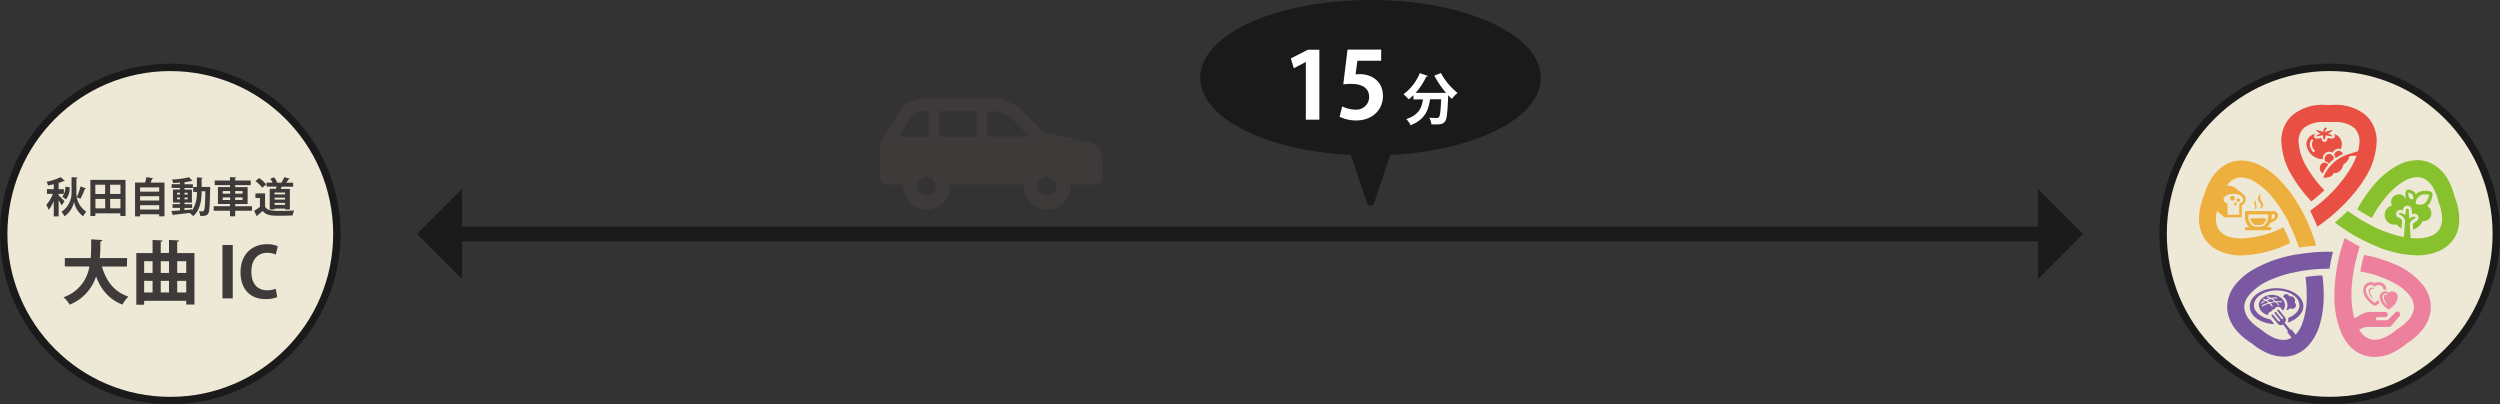 <svg xmlns="http://www.w3.org/2000/svg" viewBox="0 0 675.31 109.2"><rect x="0" y="0" width="675.31" height="109.2" fill="#333333" stroke="none"/><defs><style>.cls-1{fill:#1a1a1a;}.cls-2,.cls-6{fill:none;}.cls-2,.cls-4,.cls-6{stroke:#1a1a1a;}.cls-2{stroke-linecap:round;stroke-linejoin:round;}.cls-2,.cls-4{stroke-width:2px;}.cls-3{fill:#fff;}.cls-4{fill:#eee9d6;}.cls-4,.cls-6{stroke-miterlimit:10;}.cls-5{fill:#3e3a39;}.cls-6{stroke-width:4px;}.cls-7{fill:#ee89a2;}.cls-8{fill:#ed809d;}.cls-9{fill:#87c12e;}.cls-10{fill:#7b59a2;}.cls-11{fill:#edb03f;}.cls-12{fill:#e95043;}</style></defs><title>アセット 8</title><g id="レイヤー_2" data-name="レイヤー 2"><g id="レイヤー_1-2" data-name="レイヤー 1"><path class="cls-1" d="M415.21,21c0-11-20.15-20-45-20s-45,9-45,20c0,10.35,17.71,18.87,40.4,19.9l4.6,13.65,4.6-13.65C397.51,39.87,415.21,31.35,415.21,21Z"/><path class="cls-2" d="M415.21,21c0-11-20.15-20-45-20s-45,9-45,20c0,10.35,17.71,18.87,40.4,19.9l4.6,13.65,4.6-13.65C397.51,39.87,415.21,31.35,415.21,21Z"/><path class="cls-3" d="M352.74,32.32V16.73h0l-3.25,1.7-.8-2.65,4.6-2.35h3.1v18.9Z"/><path class="cls-3" d="M373.09,13.4v3h-6.42l-.5,3.7a6.87,6.87,0,0,1,1-.08c3.3,0,6.4,1.85,6.4,5.92,0,3.62-2.77,6.6-7.22,6.6a10.2,10.2,0,0,1-4.5-1l.72-2.8a8.13,8.13,0,0,0,3.57.87,3.44,3.44,0,0,0,3.7-3.4c0-2.27-1.67-3.55-4.87-3.55a17.11,17.11,0,0,0-2.12.13L364,13.4Z"/><path class="cls-3" d="M390.63,25.1a25.17,25.17,0,0,1-3.18-4.67l1.77-.71a17.58,17.58,0,0,0,4.5,5.38,8.68,8.68,0,0,0-1.53,1.62c-.32-.3-.64-.63-1-1-.17,4.69-.35,6.48-.87,7.11s-1,.78-2.66.78h-1a4.38,4.38,0,0,0-.58-1.81c.83.06,1.62.07,2,.07a.72.72,0,0,0,.61-.21c.3-.33.46-1.68.6-4.84h-3c-.42,2.73-1.21,5.43-5.25,7a6.25,6.25,0,0,0-1.17-1.65c3.41-1.13,4.2-3.12,4.5-5.32h-2.56V25.71a14.45,14.45,0,0,1-1.28,1.11,13.73,13.73,0,0,0-1.42-1.36,13.23,13.23,0,0,0,4.41-5.7l2.2.75a.39.39,0,0,1-.45.17,17.38,17.38,0,0,1-2.88,4.41h7.42l.42,0Z"/><circle class="cls-4" cx="46" cy="63.2" r="45"/><path class="cls-5" d="M15.84,52.75c.36.33,1.36,1.36,1.57,1.62l-.74,1.1a13.08,13.08,0,0,0-.83-1.34v4.32H14.52V54.32a10.49,10.49,0,0,1-1.37,2.38,7.31,7.31,0,0,0-.65-1.33,10.62,10.62,0,0,0,1.79-3h-1.6V51.09h1.83V49.76c-.52.12-1,.25-1.54.34a4.33,4.33,0,0,0-.39-1,15.49,15.49,0,0,0,3.8-1.26l1.1,1a.4.4,0,0,1-.29.07,13.21,13.21,0,0,1-1.36.5v1.7h1.41v1.25H15.84Zm7.39-1.86c0,.09-.16.13-.31.13a20.41,20.41,0,0,1-1.19,2.67l-1-.42a6.06,6.06,0,0,0,2.56,3.9,9.4,9.4,0,0,0-.83,1.26A6.47,6.47,0,0,1,20,54.52h0a6.25,6.25,0,0,1-2.59,3.91,6.76,6.76,0,0,0-.79-1.21,6.18,6.18,0,0,0,2.71-5.06V47.85l1.65.11c0,.13-.13.24-.34.28v3.91a5.29,5.29,0,0,0,.12,1.1,17.26,17.26,0,0,0,1-2.9Zm-4.41-.3a4.86,4.86,0,0,1-1,3.27l-1-.72a4.25,4.25,0,0,0,.84-2.72Z"/><path class="cls-5" d="M24.41,48.59h9.5v9.75H32.51v-.71H25.75v.71H24.41Zm4,1.32H25.75v2.49h2.63Zm-2.63,3.83v2.53h2.63V53.74Zm6.76-1.35V49.9H29.75v2.49Zm-2.76,3.88h2.76V53.74H29.75Z"/><path class="cls-5" d="M41.4,48.16a.34.34,0,0,1-.31.16c-.11.3-.25.65-.41,1h3.75v9.12H43v-.56H37.84v.58H36.48V49.31h2.71a13.51,13.51,0,0,0,.37-1.48ZM43,50.62H37.84v1.15H43ZM43,53H37.84v1.17H43Zm-5.14,3.6H43V55.43H37.84Z"/><path class="cls-5" d="M56.07,50.5l.7,0c0,.1,0,.27,0,.42-.1,4.69-.19,6.32-.54,6.81s-.8.63-2.15.6a3.42,3.42,0,0,0-.36-1.26,9.43,9.43,0,0,0,1,0,.38.38,0,0,0,.36-.19c.23-.3.33-1.62.39-5.21h-1c0,2.2-.31,5-2.27,6.71a6.22,6.22,0,0,0-1-.85l0,0c-1.62.2-3.23.37-4.32.48a.21.21,0,0,1-.18.17L46.3,57l2.31-.16v-.69h-2v-1h2V54.7H46.72v-3.5h1.89v-.44H46.37v-1h2.24v-.44c-.63.06-1.26.09-1.86.11a3.69,3.69,0,0,0-.3-.94,25.14,25.14,0,0,0,4.66-.61l.88,1a.26.26,0,0,1-.15,0h-.11a13.44,13.44,0,0,1-1.69.3.43.43,0,0,1-.2.07v.53H52.1v1H49.84v.44h2v3.5h-2v.44h2.06v1H49.84v.58l2.07-.18v.29a8.68,8.68,0,0,0,1.28-5h-1V50.51h1V47.93l1.56.09c0,.11-.09.17-.29.21v2.27h1.61Zm-8.24,1.57v.47h.79v-.47Zm0,1.77h.79v-.48h-.79Zm2.86-1.77h-.84v.47h.84Zm0,1.77v-.48h-.84v.48Z"/><path class="cls-5" d="M68.06,55.7v1.23H63.53v1.51H62.13V56.93h-4.4V55.7h4.4v-.6H58.87V50.54h3.26V50H58V48.77h4.13v-.93l1.71.1c0,.11-.1.18-.31.21v.62h4.21V50H63.53v.55h3.36v4.57H63.53v.6Zm-7.89-4.08v.69h2v-.69Zm0,2.41h2v-.71h-2Zm5.35-2.41h-2v.69h2Zm0,2.41v-.71h-2V54Z"/><path class="cls-5" d="M71.6,52.24v3.58c.7,1.14,2.06,1.14,4,1.14,1.29,0,2.82,0,3.87-.12a7.25,7.25,0,0,0-.43,1.37c-.83,0-2,.07-3.1.07-2.52,0-3.87,0-5-1.29-.49.44-1,.88-1.43,1.21a.2.2,0,0,1-.16.23l-.69-1.48a15.22,15.22,0,0,0,1.55-1.06V53.49H69V52.24ZM70,48.1a8.61,8.61,0,0,1,1.9,1.71l-1.07.9A8.74,8.74,0,0,0,69,48.91ZM72.86,51h1.7a5.1,5.1,0,0,0,.13-.6H72V49.32h1.64a5.24,5.24,0,0,0-.64-1l1-.44a5,5,0,0,1,.85,1.36l-.26.11h1.62l-.15-.06a9.93,9.93,0,0,0,.72-1.43l1.52.42c0,.09-.13.12-.3.13a10.73,10.73,0,0,1-.71.93h1.9v1.09H76.09l-.26.6H78.3v5.56H77v-.25H74.15v.25H72.86ZM77,52.51V52H74.15v.52Zm-2.81.88v.53H77v-.53Zm0,1.95H77v-.54H74.15Z"/><path class="cls-5" d="M34.28,72H27.54c1.11,3.88,3.28,6.83,7.15,8.12a9.74,9.74,0,0,0-1.63,2.16c-3.6-1.41-5.74-4-7.11-7.61a12.25,12.25,0,0,1-7.15,7.63,7.06,7.06,0,0,0-1.65-2,10.5,10.5,0,0,0,7-8.33H17.51V69.71h7c.13-1.67.11-3.38.13-5.06l3,.19c0,.21-.21.34-.52.39,0,1.44,0,3-.17,4.48h7.39Z"/><path class="cls-5" d="M47.87,68.36h4.65v13.9H50.31v-1H38.94v1.05H36.82V68.36h4.39V64.81l2.7.15c0,.19-.15.3-.49.36v3h2.23V64.81l2.72.15c0,.19-.15.3-.51.36Zm-6.66,2.19H38.94v3.17h2.27Zm-2.27,5.31V79h2.27V75.86Zm6.71-5.31H43.42v3.17h2.23Zm0,5.31H43.42V79h2.23Zm4.65-5.31H47.87v3.17h2.44ZM47.87,79h2.44V75.86H47.87Z"/><path class="cls-5" d="M60.09,66.18h2.78V80.6H60.09Z"/><path class="cls-5" d="M74.89,80.25a8.1,8.1,0,0,1-3.19.54c-4.33,0-6.73-2.94-6.73-7.22,0-5,3.24-7.6,7.07-7.6a6.75,6.75,0,0,1,3,.54l-.54,2.25a5.66,5.66,0,0,0-2.31-.47c-2.38,0-4.29,1.63-4.29,5.12,0,3.26,1.67,5,4.28,5A6.48,6.48,0,0,0,74.49,78Z"/><line class="cls-6" x1="123.17" y1="63.2" x2="552.14" y2="63.2"/><polygon class="cls-1" points="124.8 51.05 124.8 75.35 112.65 63.2 124.8 51.05"/><polygon class="cls-1" points="550.51 51.05 550.51 75.35 562.65 63.2 550.51 51.05"/><path class="cls-5" d="M237.71,41.16v6.77a1.94,1.94,0,0,0,1.94,1.94H244c0,.13,0,.27,0,.4a6.32,6.32,0,1,0,12.65,0c0-.13,0-.27,0-.4h19.88c0,.13,0,.27,0,.4a6.32,6.32,0,0,0,12.65,0c0-.13,0-.27,0-.4h6.72a1.94,1.94,0,0,0,1.94-1.94V43a4.65,4.65,0,0,0-3.6-4.53l-12.64-2.93-5.3-5.4a11.63,11.63,0,0,0-8.3-3.49H249.3a7.37,7.37,0,0,0-6.24,3.45l-4,6.34A8.92,8.92,0,0,0,237.71,41.16Zm42.52,9.11a2.52,2.52,0,1,1,2.52,2.52A2.52,2.52,0,0,1,280.23,50.27ZM266.76,30h1.11a8.34,8.34,0,0,1,5.92,2.48l4.36,4.44H266.76Zm-13,0h10.07v6.93H253.77Zm-6,20.31a2.52,2.52,0,1,1,2.52,2.52A2.52,2.52,0,0,1,247.75,50.27Zm-5-13.38,3.17-5A4,4,0,0,1,249.3,30h1.54v6.93Z"/><circle class="cls-4" cx="629.31" cy="63.19" r="45"/><path class="cls-7" d="M646.22,78.7a1.47,1.47,0,0,0-.88.3l-.09.07-.1-.07a1.43,1.43,0,0,0-.87-.3,1.46,1.46,0,0,0-1.46,1.47c0,1.92,2.19,3.31,2.27,3.35a.41.41,0,0,0,.16,0l.14,0c.1-.05,2.3-1.43,2.29-3.36A1.48,1.48,0,0,0,646.22,78.7Zm-1.29.89h0a.86.86,0,0,0-.79.16l-.13.14-.05.1a.8.8,0,0,0,0,.08,1,1,0,0,0,0,.41,3.69,3.69,0,0,0,.28.89c.14.3.28.59.45.88a.07.07,0,0,1,0,.1.08.08,0,0,1-.09,0,4.69,4.69,0,0,1-.6-.83,3.05,3.05,0,0,1-.39-1,1.22,1.22,0,0,1,0-.59.52.52,0,0,1,.06-.14l.07-.12a.89.89,0,0,1,.21-.22.88.88,0,0,1,.57-.19,1,1,0,0,1,.53.19.07.07,0,0,1,0,.09A.07.07,0,0,1,644.93,79.59Zm-3.41,2.13h-.07c-.24-.15-2.35-1.5-2.35-3.41A1.34,1.34,0,0,1,640.44,77a1.33,1.33,0,0,1,.8.27l.25.18.24-.18a1.33,1.33,0,0,1,2.13,1,2.28,2.28,0,0,1,.43-.05,2.25,2.25,0,0,1,.36,0,2.12,2.12,0,0,0-3.16-1.75,2.17,2.17,0,0,0-1-.27,2.14,2.14,0,0,0-2.13,2.13c0,2.34,2.44,3.92,2.73,4.09a.79.79,0,0,0,.45.13.81.81,0,0,0,.45-.13,6.36,6.36,0,0,0,.79-.58,3.84,3.84,0,0,1-.32-.76A7.2,7.2,0,0,1,641.52,81.71Zm-1.26-3.32.05-.1.12-.15a.9.9,0,0,1,.79-.16h0a.08.08,0,0,0,.08,0,.08.08,0,0,0,0-.11,1,1,0,0,0-.53-.18.85.85,0,0,0-.77.4l-.08.12-.06.15a.84.84,0,0,0,0,.47,3,3,0,0,0,.39,1,4.46,4.46,0,0,0,.6.82.06.06,0,0,0,.08,0,.07.07,0,0,0,0-.1c-.16-.29-.31-.59-.45-.88a2.79,2.79,0,0,1-.28-.78.85.85,0,0,1,0-.4Z"/><path class="cls-8" d="M654.65,77.18a19.77,19.77,0,0,0-8.25-6,37.77,37.77,0,0,0-7.79-2.32c-.25.87-.48,1.74-.67,2.6-.14.63-.26,1.25-.37,1.87a30,30,0,0,1,9.75,3.45,12.43,12.43,0,0,1,3.64,3.12,5,5,0,0,1,1.1,3,4.23,4.23,0,0,1-.14,1.07,6.18,6.18,0,0,1-1.37,2.47,13.11,13.11,0,0,1-3,2.49l-.13.07-.14.13a13.67,13.67,0,0,1-3.12,2,6.59,6.59,0,0,1-2.63.63h-.33a4.51,4.51,0,0,1-1.06-.19,4.76,4.76,0,0,1-1.88-1.2,13.79,13.79,0,0,1-.94-1.21l0,0-.06-.13.15-.08.11-.07,1.54-.56h6.26a.74.74,0,0,0,.57-.26l2.27-2.65a.76.76,0,0,0,.19-.48s0,0,0-.07a.73.73,0,0,0-.73-.69.76.76,0,0,0-.58.25l-2.11,2.1h-2.75a.41.41,0,0,1-.38-.43.4.4,0,0,1,.38-.42h2a.71.71,0,1,0,0-1.41h-2l-.44,0c-.35,0-.72,0-1.11,0a5,5,0,0,0-2.95.76l-1.54.88-.16.09-.07-.2h0a24.67,24.67,0,0,1-.72-6.18v0c0-.85,0-1.73.11-2.61v-.1h0q.13-1.5.38-3.09v-.07h0c.14-.84.3-1.69.49-2.55.24-1,.52-2.1.83-3.15l0-.07c.12-.39.23-.8.37-1.22l.05-.16c-.91-.46-1.82-1-2.74-1.49l-1.33-.81c-.06.17-.12.34-.17.52s-.15.4-.2.59c-.52,1.62-1,3.23-1.31,4.8-.24,1.07-.43,2.13-.59,3.15v.1h0a41.56,41.56,0,0,0-.5,6.22,25.59,25.59,0,0,0,1.88,10.28,12.84,12.84,0,0,0,2.51,3.79A9.17,9.17,0,0,0,638.68,96a8.81,8.81,0,0,0,2.19.42l.58,0a11.09,11.09,0,0,0,4.53-1,17.81,17.81,0,0,0,4.1-2.61h0a17.23,17.23,0,0,0,3.9-3.29,10.72,10.72,0,0,0,2.35-4.32,9,9,0,0,0,.29-2.21v0A9.69,9.69,0,0,0,654.65,77.18Z"/><polygon class="cls-8" points="644.86 79.41 644.89 79.4 644.89 79.4 644.89 79.4 644.86 79.41 644.86 79.41"/><path class="cls-9" d="M656.55,51.72h0a6.42,6.42,0,0,0-1.49-.18h0a3.23,3.23,0,0,0-2.47.94,2,2,0,0,0-1-1,3.75,3.75,0,0,0-.71-.25l-.22,0-.08,0h-.09a.59.59,0,0,0-.57.4,3.56,3.56,0,0,0-.15.93v.11a2.32,2.32,0,0,0,.19.95l-.16,0a2.08,2.08,0,0,0-1.38-1.09,2.35,2.35,0,0,0-.46-.05,2.06,2.06,0,0,0-2,1.61,2.05,2.05,0,0,0,.18,1.4,2.64,2.64,0,0,0,.07,5.13,2.57,2.57,0,0,0,.58.07,2.68,2.68,0,0,0,.59-.07,4.07,4.07,0,0,0,1.33,1.07h0l.14-2-.11-.31a1.8,1.8,0,0,0-.34-.36,2.28,2.28,0,0,0-.45-.27h-.05l-.08,0a1,1,0,0,1-.58-.95,1,1,0,0,1,.08-.39,1.06,1.06,0,0,1,1-.68h.21a3.77,3.77,0,0,1,.54.15v-.2a1.22,1.22,0,0,1,1.22-1.1h.1a1.19,1.19,0,0,1,1.1,1.12l.08,1.15a4.33,4.33,0,0,1,.57-.13h.14a1.09,1.09,0,0,1,1,1v.11a1,1,0,0,1-.64,1h0a2.13,2.13,0,0,0-.47.29,1.55,1.55,0,0,0-.34.38.89.89,0,0,0-.07.14l.09,1.39a4.31,4.31,0,0,0,2.54-2.3l.32,0A2.12,2.12,0,0,0,656.76,58a2.19,2.19,0,0,0,0-.47,2.11,2.11,0,0,0-1.15-1.89,3.32,3.32,0,0,0,1-1.32,5.44,5.44,0,0,0,.38-1.15,3.69,3.69,0,0,0,.07-.38c0-.05,0-.09,0-.1v-.15A.85.85,0,0,0,656.55,51.72Zm-4.62,1.56a1.81,1.81,0,0,1-.13.59,1.25,1.25,0,0,1-.88-.28,1.42,1.42,0,0,1-.35-1.09v-.1a2.69,2.69,0,0,1,0-.42,3.07,3.07,0,0,1,.52.2c.49.25.79.53.8,1.06Zm3.7.82a2,2,0,0,1-1.84,1.19,3.68,3.68,0,0,1-1.31-.29c.09,0,.08-.09.08-.19a2.18,2.18,0,0,1,.64-1.52,2.41,2.41,0,0,1,2-.79,6.4,6.4,0,0,1,1,.09A5.48,5.48,0,0,1,655.63,54.1Z"/><path class="cls-9" d="M664.3,59A16.48,16.48,0,0,0,663,53v0h0l0-.05h0a17.3,17.3,0,0,0-1.91-4.73,10.69,10.69,0,0,0-3.38-3.56,8.73,8.73,0,0,0-4.77-1.4h0a11.7,11.7,0,0,0-5.31,1.41,23.44,23.44,0,0,0-7.11,6.16,40.38,40.38,0,0,0-3.76,5.68c.71.48,1.41.94,2.12,1.35s1.21.69,1.82,1a31.67,31.67,0,0,1,5.3-7.28,16,16,0,0,1,3.74-2.84,7.09,7.09,0,0,1,3.18-.89H653a4.19,4.19,0,0,1,1.27.2,4.39,4.39,0,0,1,1,.47,6.2,6.2,0,0,1,1.91,2.07,12.83,12.83,0,0,1,1.43,3.65l0,.15.07.17a12.11,12.11,0,0,1,1,4.46h0a5.64,5.64,0,0,1-.36,2.12,4.49,4.49,0,0,1-.51,1,4.78,4.78,0,0,1-2.19,1.61,10.24,10.24,0,0,1-3.76.63h-.08q-.72,0-1.51-.07h-.1v-.17l-.24-3.67a1.68,1.68,0,0,1,.21-.48,2.11,2.11,0,0,1,.48-.56,3,3,0,0,1,.68-.42h0a.25.25,0,0,0,.15-.24v-.05a.25.25,0,0,0-.25-.21h-.06a3.46,3.46,0,0,0-.91.29l-.23.12-.21.12v-.24l-.14-2.06a.4.4,0,0,0-.36-.38h0a.42.42,0,0,0-.42.38l-.11,1.39-.21-.15a2.7,2.7,0,0,0-.29-.17,3.58,3.58,0,0,0-.9-.31h-.06a.26.26,0,0,0-.24.17.3.3,0,0,0,0,.1.25.25,0,0,0,.13.23h.06a3.08,3.08,0,0,1,.66.39,2.56,2.56,0,0,1,.51.55,1.53,1.53,0,0,1,.25.65l-.3,4.26,0,.16-.18,0a34.68,34.68,0,0,1-8.75-3.15.6.6,0,0,1-.15-.11c-.76-.39-1.52-.81-2.29-1.26s-1.73-1.07-2.56-1.64l-.1-.06c-.35-.23-.7-.47-1.06-.72l-.12-.09c-.69.69-1.4,1.37-2.15,2-.42.38-.86.75-1.3,1.12l.32.24.48.36c1.38,1,2.77,1.91,4.16,2.73a46.91,46.91,0,0,0,6.55,3.21.54.54,0,0,1,.15.09,29.87,29.87,0,0,0,10.57,2.25,14.79,14.79,0,0,0,5.49-1,9.45,9.45,0,0,0,4.2-3.18,9.22,9.22,0,0,0,1.07-2A10.38,10.38,0,0,0,664.3,59Z"/><polygon class="cls-3" points="627.41 46.84 627.49 46.7 627.41 46.84 627.41 46.84"/><path class="cls-10" d="M618.72,83.23a.93.93,0,0,0,.42.17.95.95,0,0,0,.68-1.7,1.19,1.19,0,0,0,.12-.39,1.15,1.15,0,0,0-1.53-1.22.86.86,0,0,0-1.68.06v0a2.81,2.81,0,0,1,1.17,2.28,2.77,2.77,0,0,1-.34,1.31A1.61,1.61,0,0,0,618.72,83.23Z"/><path class="cls-10" d="M613.35,86.29c-2.65-.53-4.51-2.07-4.5-3.83,0-2.14,2.71-4,6.14-4s6.15,1.83,6.15,4c0,1.43-1.22,2.72-3.08,3.42a1.75,1.75,0,0,1,.08.47,1.63,1.63,0,0,1-.17.74l0,.06c2.09-.67,4.21-2.3,4.23-4.42,0-2.75-3.29-4.87-7.25-4.88s-7.22,2.13-7.24,4.88,3,4.63,6.63,4.84Z"/><path class="cls-10" d="M612.44,81.1a3.86,3.86,0,0,1,.68.55,9.58,9.58,0,0,1,1.27-.24,5.11,5.11,0,0,0-.86-.63A6.13,6.13,0,0,0,612.44,81.1Zm1.25-1.45c-2,0-3.54,1.25-3.54,2.79a3,3,0,0,0,2.51,2.64.93.93,0,0,1,.34-.72,1,1,0,0,1,.58-.24.78.78,0,0,1,.27-.39.92.92,0,0,1,.57-.24.83.83,0,0,1,.28-.39.91.91,0,0,1,.64-.24,1,1,0,0,1,.77.37l.55.68a2.34,2.34,0,0,0,.58-1.47C617.23,80.9,615.65,79.65,613.69,79.65Zm2.64,2a7.82,7.82,0,0,0-.88,0l-.39,0a7.19,7.19,0,0,1,.55.69.15.15,0,0,1,0,.2l-.08,0a.14.14,0,0,1-.12-.07,6.59,6.59,0,0,0-.7-.84,8.67,8.67,0,0,0-1.33.22,4.19,4.19,0,0,1,.52.81.14.14,0,0,1-.07.2h-.06a.14.14,0,0,1-.13-.08A3.81,3.81,0,0,0,613,82a6.92,6.92,0,0,0-1.79.76l-.08,0a.16.16,0,0,1-.12-.07.14.14,0,0,1,0-.2,7,7,0,0,1,1.73-.75,3.45,3.45,0,0,0-.67-.5,4,4,0,0,0-1.07.74h0a.16.16,0,0,1-.11,0,.12.12,0,0,1-.1,0,.14.14,0,0,1,0-.2,4,4,0,0,1,1-.69,2.61,2.61,0,0,0-.43-.14.15.15,0,0,1,0-.29,3,3,0,0,1,.73.26,6.16,6.16,0,0,1,1-.36,2.73,2.73,0,0,0-.59-.2h0a.15.15,0,1,1,0-.29,3.51,3.51,0,0,1,1,.4,7,7,0,0,1,1.3-.13h.18a.15.15,0,0,1,.14.16.15.15,0,0,1-.16.13h-.16a6.51,6.51,0,0,0-.93.06,5.5,5.5,0,0,1,.83.68c.22,0,.44,0,.67,0a7.89,7.89,0,0,1,.92,0,.15.15,0,0,1,0,.29Z"/><path class="cls-10" d="M629.15,68c-.81,0-1.61,0-2.43.06h-.07c-.83,0-1.64.1-2.44.17-1.13.11-2.22.26-3.28.43l-.1,0h0a35.06,35.06,0,0,0-12.21,4.17,16.84,16.84,0,0,0-5,4.33,9.65,9.65,0,0,0-2,5.73v0a8.54,8.54,0,0,0,.29,2.21,10.71,10.71,0,0,0,2.34,4.32,17.6,17.6,0,0,0,4,3.32h0a17.57,17.57,0,0,0,4.06,2.58,11.06,11.06,0,0,0,4.53,1l.55,0a8.57,8.57,0,0,0,2.21-.4,9.19,9.19,0,0,0,3.74-2.36,14.45,14.45,0,0,0,3.35-6.07,28.32,28.32,0,0,0,1-8,40.6,40.6,0,0,0-.34-5.08c-.88,0-1.73.08-2.57.16q-1,.1-2,.24a36.94,36.94,0,0,1,.31,4.67v.06A21.09,21.09,0,0,1,621.66,88a8.48,8.48,0,0,1-1.51,2.37l0,.06-.12-.13-.88-1.1a.56.56,0,0,0-.52-.2l-1.51-1.85a1,1,0,0,0,.13-1.4l0,0h0l-1.62-2a.29.29,0,0,0-.39-.05.26.26,0,0,0,0,.38l1.39,1.71a.25.25,0,0,1,0,.35.28.28,0,0,1-.38-.05l-1.38-1.7a.29.29,0,0,0-.39-.05.25.25,0,0,0,0,.37l1.39,1.72a.24.24,0,0,1-.05.34.28.28,0,0,1-.38,0l-1.38-1.71a.3.3,0,0,0-.4,0,.26.26,0,0,0,0,.37l1.61,2v0h0a1.08,1.08,0,0,0,1.46.22h0L618,89.34a.48.48,0,0,0,0,.59l1,1.27a3.83,3.83,0,0,1-1.94.61h-.29a6.55,6.55,0,0,1-2.66-.63,13.35,13.35,0,0,1-3.11-2l-.12-.1-.16-.11a13,13,0,0,1-3-2.48A6.19,6.19,0,0,1,606.38,84a4.44,4.44,0,0,1-.14-1.07,5,5,0,0,1,1.11-3,15.32,15.32,0,0,1,6.36-4.5,31.34,31.34,0,0,1,5.16-1.67l.06,0h0l.25-.06.82-.18.57-.12.61-.11.75-.13h0c.88-.14,1.77-.26,2.69-.35,1.47-.14,3-.22,4.53-.22h.1q.22-1.43.55-2.89c.12-.56.25-1.12.4-1.67Z"/><path class="cls-11" d="M610.58,52.53h0a1.7,1.7,0,0,0-.66,1h0a.87.87,0,0,0,0,.19h0a1.35,1.35,0,0,0,.12.49h0a4.93,4.93,0,0,0,.33.5h0a2.23,2.23,0,0,1,.28.41h0l.09.19v.19a4.23,4.23,0,0,1-.15.86h0l0,.09s0,0,0,0h0l.06,0h0a1.68,1.68,0,0,0,.66-1h0l0-.15v0c0-.05,0-.11,0-.16h0a1.24,1.24,0,0,0-.11-.32h0a2.67,2.67,0,0,0-.34-.5h0l0-.08a3.71,3.71,0,0,1-.23-.32h0a.6.6,0,0,1-.11-.33h0v-.06a3.51,3.51,0,0,1,.17-.92h0v-.06Z"/><path class="cls-11" d="M613.29,60.11c.61,0,2.06-.8,2.06-1.89a1.21,1.21,0,0,0-1.21-1.2,1.24,1.24,0,0,0-.63.18.37.37,0,0,0-.31-.18h-6.4a.37.37,0,0,0-.37.37V58.7a3.56,3.56,0,0,0,1.16,2.63h-.79a.44.44,0,0,0,0,.87h6.39a.44.44,0,0,0,0-.87h-.78a3.61,3.61,0,0,0,.87-1.23Zm.33-1.81a.46.46,0,0,1,.92,0c0,.43-.53.83-.92,1Zm-.94.41a2.7,2.7,0,0,1-1.7,2.5h-2a2.7,2.7,0,0,1-1.65-2.49v-.8h5.37Z"/><path class="cls-11" d="M609.14,55.84l0,.08a1.21,1.21,0,0,1,0,.31h0v.34s0,0,0,0h0a.6.6,0,0,0,.26-.23h0a1,1,0,0,0,.17-.41h0a.84.84,0,0,1,0-.09h0v-.16a.8.8,0,0,0-.06-.25h0a3.31,3.31,0,0,0-.14-.33h0L609.4,55l-.05-.1,0-.06,0-.13a2.54,2.54,0,0,1,0-.35h0v-.23l0,0h0a1,1,0,0,0-.41.62h0l0,.09v.12h0a.33.33,0,0,0,0,.06h0a1.09,1.09,0,0,0,.06.27h0a1.93,1.93,0,0,0,.14.35h0l.14.26Z"/><circle class="cls-11" cx="603.03" cy="53.57" r="0.64"/><circle class="cls-11" cx="603.83" cy="55.09" r="0.37"/><circle class="cls-11" cx="604.64" cy="54.07" r="0.46"/><path class="cls-11" d="M610.82,60.77a2.18,2.18,0,0,0,1.33-1.82h-4.31a2.19,2.19,0,0,0,1.31,1.82h1.67Z"/><path class="cls-11" d="M625.55,66h0l0-.05h0c-.06-.22-.13-.44-.2-.66-.52-1.62-1.11-3.17-1.76-4.65a45.72,45.72,0,0,0-3.41-6.46h0l0,0a33.76,33.76,0,0,0-4.57-5.76,20.16,20.16,0,0,0-4.86-3.65,11.59,11.59,0,0,0-5.31-1.42,9,9,0,0,0-2.77.44,8.87,8.87,0,0,0-2,1,10.74,10.74,0,0,0-3.39,3.57A17.73,17.73,0,0,0,595.28,53h0A16.51,16.51,0,0,0,594,59a10.28,10.28,0,0,0,.69,3.8,8.89,8.89,0,0,0,1.06,2A9.44,9.44,0,0,0,600,68a14.69,14.69,0,0,0,5.48,1,32,32,0,0,0,13.18-3.37c-.3-.83-.62-1.63-1-2.4q-.4-.93-.85-1.82a28,28,0,0,1-11.31,3h-.07a10.31,10.31,0,0,1-3.77-.63,4.73,4.73,0,0,1-2.19-1.62,4.17,4.17,0,0,1-.51-.95,5.58,5.58,0,0,1-.37-2.09v0a9.45,9.45,0,0,1,.19-1.79h0c0-.12,0-.17.08-.29,0,0,.09,0,.13.09l.2.16,0,0,1.68,1.4.11,0,0,0,0,0h4.31a.22.22,0,0,0,.22-.22l.08-3.07a1.59,1.59,0,0,0,1-1.49,1.76,1.76,0,0,0,0-.2v-.06a.81.81,0,0,0,0-.16v0a1.25,1.25,0,0,0-.05-.18h0a2.18,2.18,0,0,0-.51-.77l0,0-.16-.15h0l-1.77-1.44a3.72,3.72,0,0,0-2.14-.78l-.28,0h-.13a1.37,1.37,0,0,1,.15-.28v0h0a5.57,5.57,0,0,1,1.38-1.29,4.06,4.06,0,0,1,1-.46h0a4.31,4.31,0,0,1,1.28-.2h.06a7,7,0,0,1,3.18.89,18.75,18.75,0,0,1,5.65,5,35.87,35.87,0,0,1,4,6.26.5.5,0,0,1,0,.16c.38.75.75,1.52,1.1,2.31s.78,1.91,1.12,2.87l.06.11h0c.14.39.29.79.43,1.21l0,.14c1-.15,2-.29,3-.4l1.6-.12ZM603.3,52.36c1.88,0,2.63.86,2.63,1.59,0,.45-.13.6-.76.94a.52.52,0,0,0-.29.47V58h-3.17V55.35a.52.52,0,0,0-.29-.47c-.64-.33-.76-.49-.77-.94C600.66,53.23,601.42,52.37,603.3,52.36Z"/><path class="cls-12" d="M627.41,46.84a10.53,10.53,0,0,1,1.5-2.35,1.18,1.18,0,0,0-1-.58,1.42,1.42,0,0,0-1.27,1.53A1.57,1.57,0,0,0,627.41,46.84Z"/><path class="cls-12" d="M632.89,41.64a1.28,1.28,0,0,0-1.15-.9,1.34,1.34,0,0,0-1.22,1.13,2.17,2.17,0,0,1,.38.84A10.45,10.45,0,0,1,632.89,41.64Z"/><path class="cls-12" d="M629,41.56a1.42,1.42,0,0,0-1,1.72,2.17,2.17,0,0,0,.07.28,1.56,1.56,0,0,1,1,.64,9.92,9.92,0,0,1,1.4-1.27s0-.05,0-.08A1.42,1.42,0,0,0,629,41.56Z"/><path class="cls-12" d="M628.21,35.12a1.37,1.37,0,0,1,.2-.25.24.24,0,0,0,0-.33.5.5,0,0,0-.51,0s-.11.28-.27.67a1.41,1.41,0,0,0-.1.48,2.87,2.87,0,0,0-1-.38,4.17,4.17,0,0,1-.82-.24h-.05c-.05,0-.07,0,0,.1a1.56,1.56,0,0,0,.58.59c.23.15.48.19.61.27a3.89,3.89,0,0,0-.68.36l-.48.3c-.08.05-.08.13,0,.13h.06a3,3,0,0,0,.7-.08c.47-.13.89-.15,1.08-.24a1.71,1.71,0,0,0,.2,1.14c0,.08.07.12.11.12h0s.08,0,.11-.12a1.69,1.69,0,0,0,.2-1.14c.19.1.61.12,1.08.24a3,3,0,0,0,.7.08H630c.1,0,.1-.08,0-.13l-.47-.3a4,4,0,0,0-.68-.36c.13-.09.38-.12.61-.27a1.59,1.59,0,0,0,.58-.59c0-.06,0-.1,0-.1H630a4.07,4.07,0,0,1-.81.24,3,3,0,0,0-1.16.47.17.17,0,0,0,0-.07A1.1,1.1,0,0,1,628.21,35.12Z"/><path class="cls-12" d="M630.4,36.19a.7.7,0,0,1,.3.57.66.66,0,0,1-.67.67H630a3.41,3.41,0,0,1-.86-.11l-.34-.07a2.36,2.36,0,0,1-.14.43,1.87,1.87,0,0,0-.07.17v0a.73.73,0,0,1-.68.48h0a.72.72,0,0,1-.67-.48v0l-.07-.16a2.18,2.18,0,0,1-.15-.44l-.33.07a3.52,3.52,0,0,1-.86.11h-.08a.67.67,0,0,1-.65-.49.58.58,0,0,1,0-.18.71.71,0,0,1,.35-.6l0,0A2.88,2.88,0,0,0,623,38.89,4.49,4.49,0,0,0,627.44,43s0,0,0,0V42.9A1.8,1.8,0,0,1,629,41l.26,0a1.54,1.54,0,0,1,.87.25,1.66,1.66,0,0,1,1.63-1.08,1.72,1.72,0,0,1,.55.12,3.3,3.3,0,0,0,.28-1.33A2.81,2.81,0,0,0,630.4,36.19ZM625.19,41a.28.28,0,0,1-.14.08.29.29,0,0,1-.27-.09,3,3,0,0,1-.8-1.53,2.24,2.24,0,0,1,.31-1.67.29.29,0,0,1,.4-.09.29.29,0,0,1,.09.4,1.69,1.69,0,0,0-.23,1.25,2.49,2.49,0,0,0,.65,1.24A.29.29,0,0,1,625.19,41Z"/><path class="cls-12" d="M640.25,32.46a8.47,8.47,0,0,0-1.54-1.61,12.59,12.59,0,0,0-8.15-2.53c-.45,0-.9,0-1.39.05h-.06c-.46,0-.92-.05-1.36-.05a12.64,12.64,0,0,0-8.16,2.52A9.2,9.2,0,0,0,618,32.46a9.64,9.64,0,0,0-1.76,5.71v0a19.54,19.54,0,0,0,3.13,9.73,37.91,37.91,0,0,0,5,6.5c.72-.56,1.42-1.13,2.07-1.71.48-.42,1-.86,1.41-1.3a33.71,33.71,0,0,1-4.48-5.83,15.36,15.36,0,0,1-2.48-7.35v0a5.05,5.05,0,0,1,.88-3,4.39,4.39,0,0,1,.74-.78,8.11,8.11,0,0,1,5.22-1.47h0c.4,0,.81,0,1.24,0h.34c.4,0,.79,0,1.15,0h.11a8.07,8.07,0,0,1,5.21,1.47,3.86,3.86,0,0,1,.7.72l0,.06a5.06,5.06,0,0,1,.88,3v.06a10.73,10.73,0,0,1-.41,2.58c-.73.21-1.75.53-2.18.68A10.83,10.83,0,0,0,627.55,48h.33c2.17,0,2.45-1.15,2.46-1.15l0-.11h.27c1.95,0,2.39-2.29,2.48-2.41a3,3,0,0,0,1.53-2.11,7.11,7.11,0,0,1,1.95-.14,19,19,0,0,1-1.67,3.46,31.37,31.37,0,0,1-3.15,4.34l0,.05h0l-.22.24-.58.66-.24.26c-.27.29-.54.58-.83.87l-.06.06-.23.23h0l0,0c-.59.59-1.21,1.18-1.86,1.76s-1.64,1.38-2.48,2l-.09.08c-.33.25-.66.52-1,.78l-.13.1c.46.89.89,1.81,1.31,2.76.21.49.42,1,.62,1.5l.31-.22.07-.05.58-.4c1.37-1,2.67-2,3.88-3.12q1.41-1.24,2.67-2.54l.08-.08c.37-.38.73-.77,1.08-1.15l.15-.17c.34-.38.66-.76,1-1.15a35.65,35.65,0,0,0,3.22-4.51A19.61,19.61,0,0,0,642,38.21v0A9.66,9.66,0,0,0,640.25,32.46Z"/></g></g></svg>